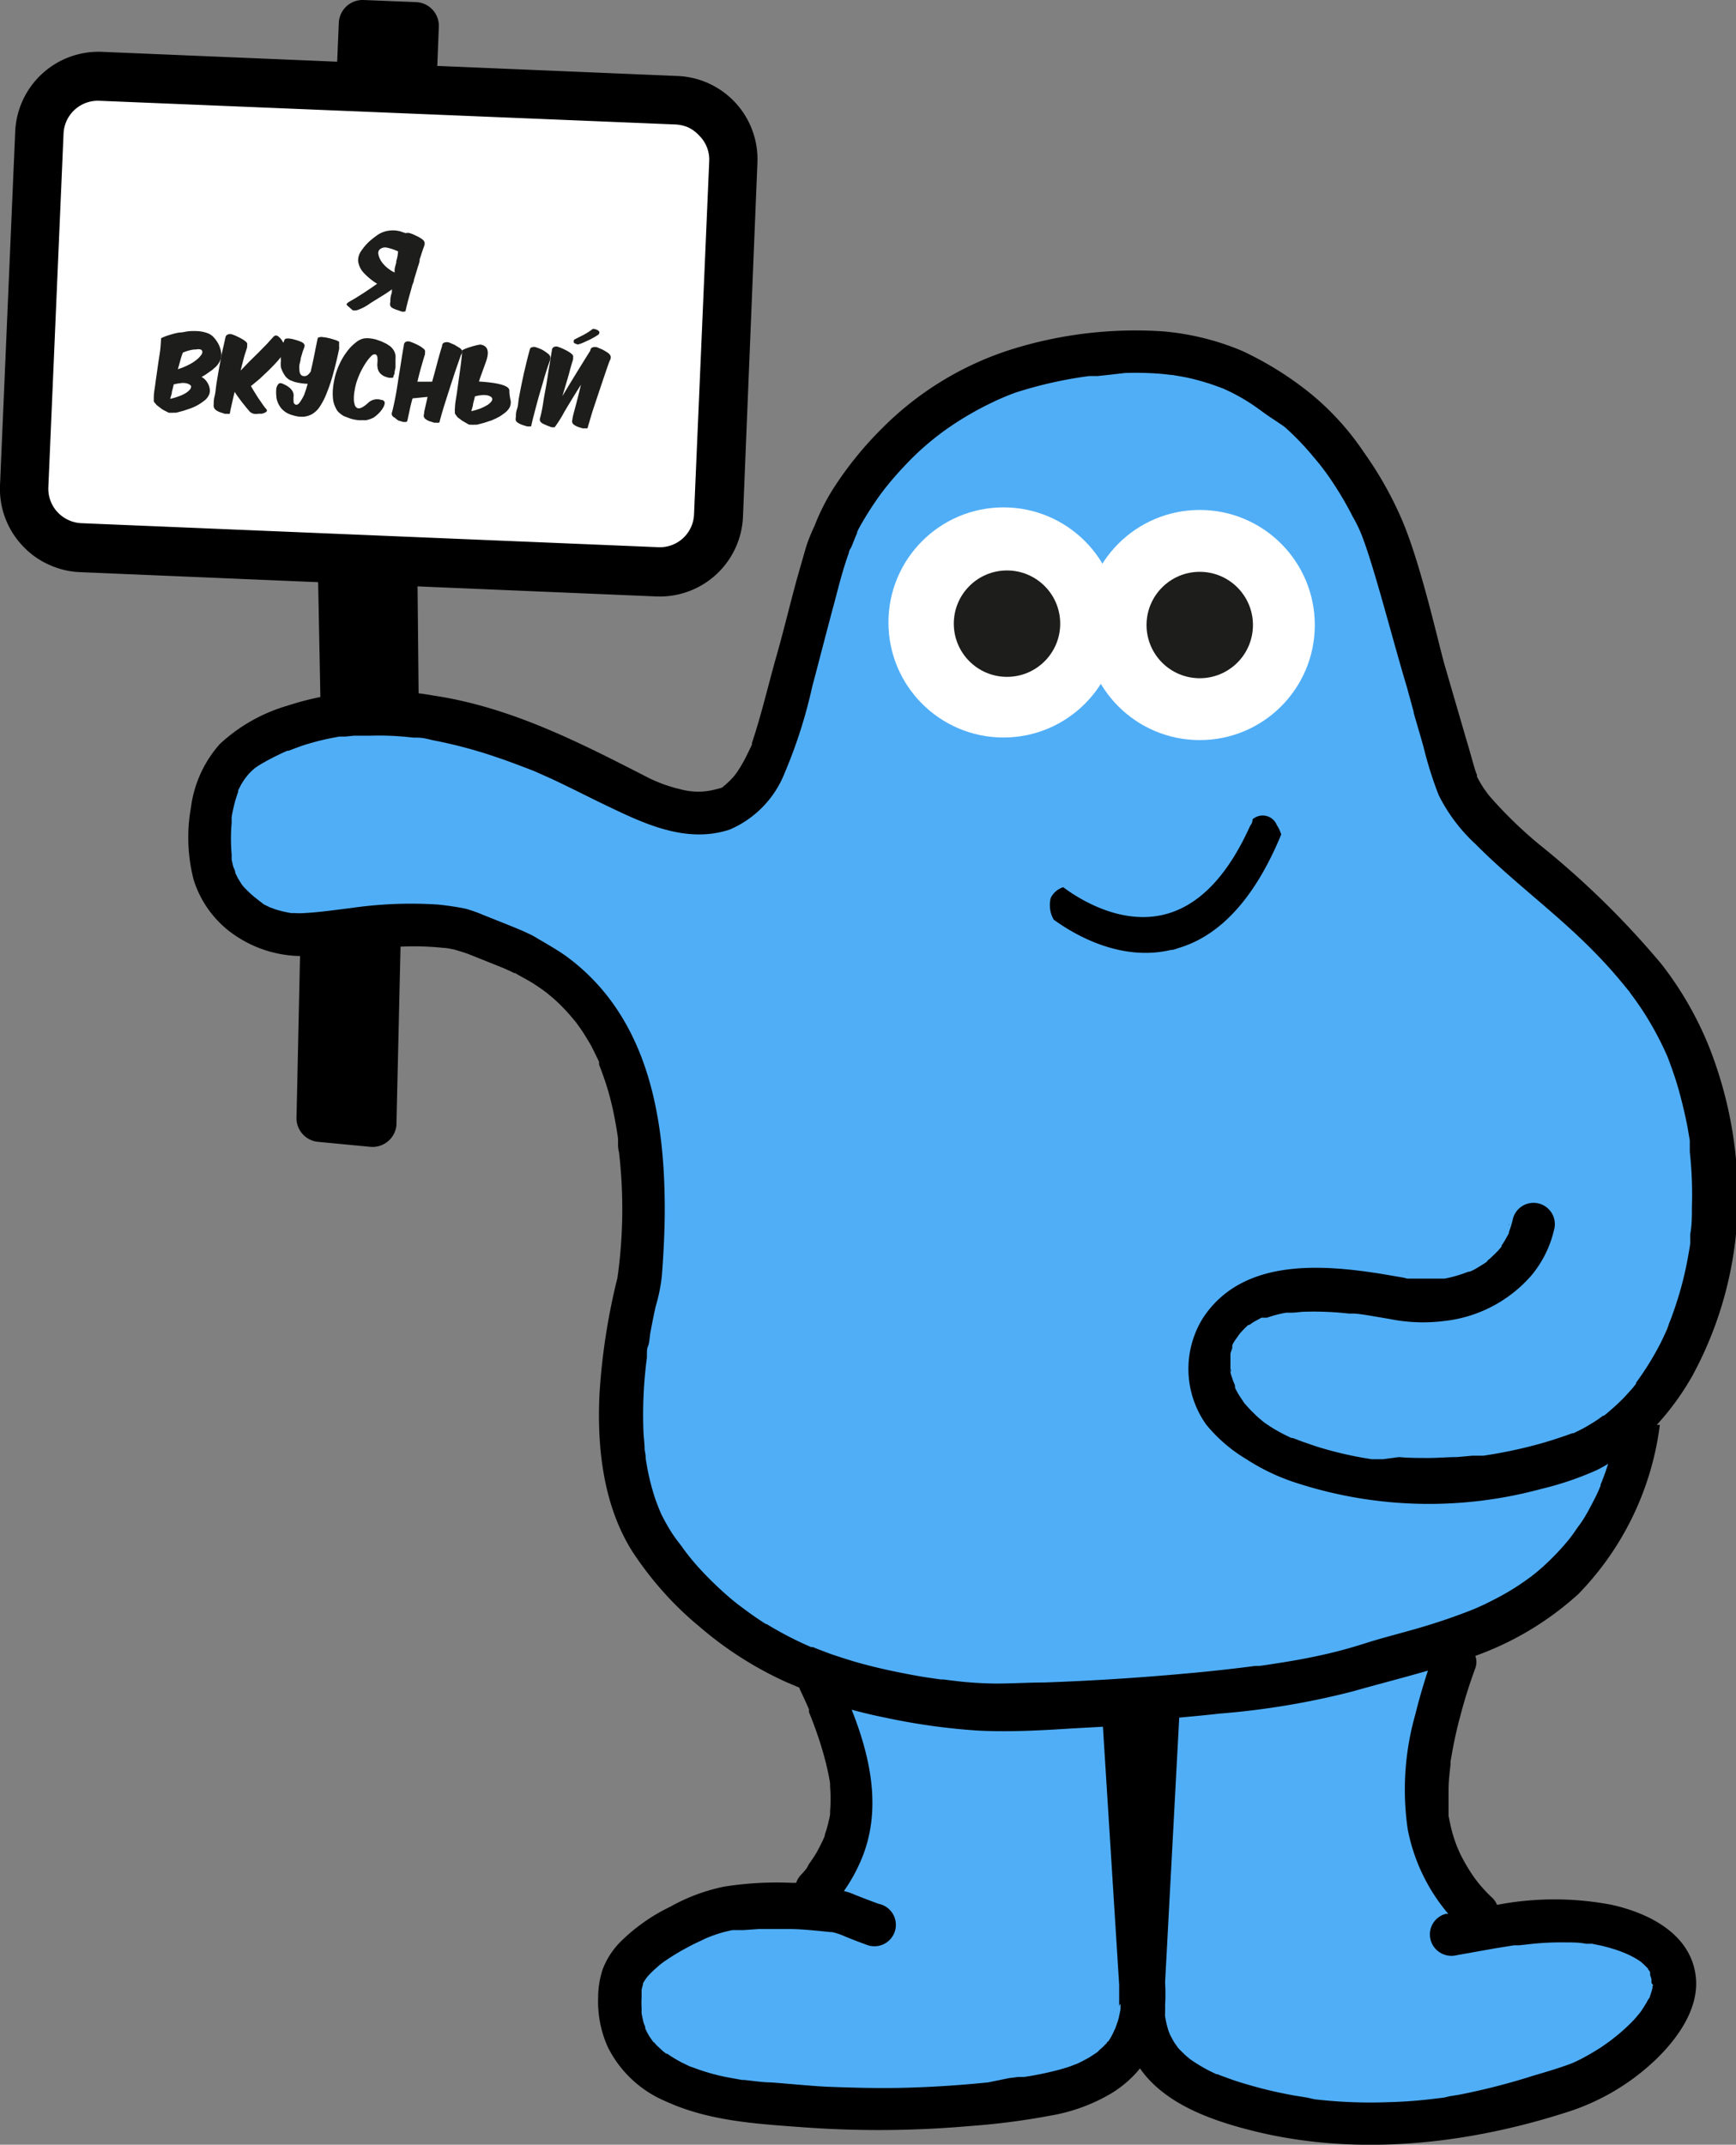 <?xml version="1.0" encoding="UTF-8"?> <svg xmlns="http://www.w3.org/2000/svg" viewBox="0 0 114.21 141.1"><rect x="0" y="0" width="114.21" height="141.1" fill="#808080" stroke="none"/> <defs> <style>.cls-1{fill:#50aef7;}.cls-2{fill:#fff;}.cls-3{fill:#1d1d1b;}</style> </defs> <title> Синий персонаж</title> <g id="Слой_2" data-name="Слой 2"> <g id="Слой_10" data-name="Слой 10"> <polygon class="cls-1" points="49.05 52.6 52.66 43.14 55.52 32.44 59.5 27.96 66.84 24.23 73.94 22.98 79.79 23.98 84.64 26.59 88.62 30.32 91.86 36.8 94.47 47 95.71 52.35 104.17 59.69 110.15 67.66 112.51 74.75 113.01 81.72 109.67 87.41 107.41 93.79 104.8 101.88 95.71 108.1 93.72 116.44 94.34 120.67 97.83 126.77 105.67 126.77 109.28 128.38 109.9 132.86 104.55 136.97 93.35 139.33 82.52 139.33 74.68 133.98 70.7 136.97 54.15 138.59 43.45 136.72 40.59 132.86 41.83 128.76 47.68 125.02 53.78 124.9 55.77 120.79 55.77 115.69 54.03 110.22 49.8 108.22 44.2 103.87 40.09 95.78 42.7 78.11 39.47 67.66 33.62 61.93 26.65 60.44 19.18 61.31 13.83 57.95 13.71 51.48 21.92 46.88 32.75 47.75 42.45 53.22 49.05 52.6"></polygon> <circle class="cls-2" cx="66.02" cy="40.95" r="7.57"></circle> <path d="M84,54.28a1,1,0,0,0-1.6-.37l0,.08a.63.63,0,0,1-.15.33c-1.52,3.39-3.47,5.37-5.8,5.88-2.82.62-5.5-1.08-6.5-1.83a1.36,1.36,0,0,0-.82.7,1.92,1.92,0,0,0,.19,1.43c1.37,1,4.4,2.77,7.7,2,.19,0,.39-.09.58-.15,2.75-.84,5-3.35,6.69-7.45A2.26,2.26,0,0,0,84,54.28Z"></path> <circle class="cls-2" cx="78.93" cy="41.12" r="7.57"></circle> <circle class="cls-3" cx="78.93" cy="41.12" r="3.5"></circle> <circle class="cls-3" cx="66.25" cy="41.03" r="3.5"></circle> <path d="M106.05,125.32a20,20,0,0,0-7.56,0,1.37,1.37,0,0,0-.3-.45,9.76,9.76,0,0,1-.71-.73c-.1-.12-.2-.23-.29-.35l0,0h0a1.13,1.13,0,0,0-.1-.13,11.39,11.39,0,0,1-1-1.65,2.92,2.92,0,0,1-.14-.31l-.1-.23c-.1-.26-.19-.52-.27-.79s-.14-.54-.2-.82-.05-.25-.08-.38l0-.22v-.19c0-.07,0-.14,0-.22s0-.24,0-.37,0-.49,0-.74c0-.56.07-1.11.13-1.67h0v0s0-.11,0-.17.05-.27.07-.41.1-.54.15-.81c.12-.58.25-1.16.41-1.74.28-1.08.61-2.14,1-3.19a1.18,1.18,0,0,0,0-.81,20.22,20.22,0,0,0,6.78-4.07,19.43,19.43,0,0,0,5.36-11.13l-.2,0a17.75,17.75,0,0,0,2.33-3.21,24.65,24.65,0,0,0,2.92-13.81A27,27,0,0,0,112.49,69a22.54,22.54,0,0,0-3.19-5.58,56.93,56.93,0,0,0-8.08-7.9A28.27,28.27,0,0,1,98,52.38l-.12-.15-.26-.36a8.57,8.57,0,0,1-.45-.77.61.61,0,0,1,0-.12,3.62,3.62,0,0,1-.13-.35c-.2-.67-.38-1.35-.58-2-.45-1.56-.91-3.12-1.36-4.68-.4-1.28-1.6-6.89-2.94-9.92a24,24,0,0,0-2.43-4.27,17.68,17.68,0,0,0-3.75-4.06,21.85,21.85,0,0,0-4.25-2.61A17.11,17.11,0,0,0,76.5,21.8a27.33,27.33,0,0,0-10,1.2A20.88,20.88,0,0,0,58,28.21a23.33,23.33,0,0,0-3.22,4,14.29,14.29,0,0,0-1.19,2.38,12.88,12.88,0,0,0-.51,1.24c-.15.49-.29,1-.43,1.48-.56,1.92-1,3.86-1.55,5.79s-1,3.9-1.63,5.78l0,0,0,.1-.11.24-.24.49a9.32,9.32,0,0,1-.57,1,4.06,4.06,0,0,1-.66.77l-.14.13-.11.09s-.11.09-.09.09a1.76,1.76,0,0,1-.39.12,4.44,4.44,0,0,1-2.45,0,9.49,9.49,0,0,1-2.07-.75c-4.51-2.31-9-4.63-14.12-5.4a19.86,19.86,0,0,0-9.62.67,11.09,11.09,0,0,0-4.44,2.52,7.79,7.79,0,0,0-1.9,4.19,11.14,11.14,0,0,0,.18,4.74,6.9,6.9,0,0,0,2.91,3.78,7.85,7.85,0,0,0,4.59,1.23c2-.13,3.94-.49,5.93-.6a18.33,18.33,0,0,1,3,.07c.21,0,.43.06.68.1,0,0,.82.24,1,.32l1.55.62.77.31.15.07.27.12.24.12.07,0c.3.19.62.35.93.53s.63.4.94.62l.19.14h0l.42.35a11.74,11.74,0,0,1,1.38,1.44,1,1,0,0,1,.12.14l.06.08.3.42c.17.25.33.52.49.78s.33.61.48.92c.07.14.14.28.2.42a.36.36,0,0,1,0,.09.59.59,0,0,0,0,.08v0h0c.24.62.46,1.24.64,1.88s.33,1.31.45,2c.06.32.11.64.16,1,0,0,0,.25,0,.33s0,.36.06.54a32.28,32.28,0,0,1-.1,8.29,42.25,42.25,0,0,0-1.18,7.65c-.17,3.52.25,7.34,2.18,10.38a22.5,22.5,0,0,0,2.12,2.74A21.25,21.25,0,0,0,46,107a23.7,23.7,0,0,0,5.72,3.66l.87.37a.92.92,0,0,0,.09.23l.36.78.18.41,0,.06a1.12,1.12,0,0,0,0,.13c.23.55.43,1.1.62,1.66s.38,1.21.53,1.83c.06.26.12.52.17.79s.06.29.07.44c0-.39,0,.09,0,.17a10,10,0,0,1,0,1.64v.06s0,.08,0,.13a3.43,3.43,0,0,1-.09.44,6.78,6.78,0,0,1-.25.88c0,.14-.1.29-.15.43l0,0,0,0c-.14.27-.27.55-.43.82s-.34.52-.51.77l0,0A1,1,0,0,1,53,123c-.1.12-.2.24-.31.35a1.41,1.41,0,0,0-.31.52h-.28a22.18,22.18,0,0,0-4.46.25,12.21,12.21,0,0,0-3.54,1.32,12.11,12.11,0,0,0-3.3,2.33,5.14,5.14,0,0,0-1.16,1.82,6,6,0,0,0-.29,1.84,7.31,7.31,0,0,0,.63,3.23,7.49,7.49,0,0,0,3.83,3.59c2.83,1.3,6,1.48,9,1.7a68.34,68.34,0,0,0,11-.08,46.59,46.59,0,0,0,5.27-.68,11.69,11.69,0,0,0,4.05-1.48A7.4,7.4,0,0,0,75,136.08c1.66,2.39,4.82,3.46,7.52,4.13,6.75,1.66,13.94.87,20.5-1.23a15,15,0,0,0,5.92-3.49c1.41-1.36,2.84-3.33,2.63-5.4C111.28,127.27,108.54,125.88,106.05,125.32ZM100,128ZM42.39,95.75c0-.23,0,0,0,.09Zm2.44,6Zm5.58,5.11c-.46-.29-.91-.6-1.34-.92l-.35-.26v0l0,0h0l-.08-.06,0,0c-.19-.14-.37-.29-.55-.44A22.54,22.54,0,0,1,45.85,103c-.36-.41-.7-.83-1-1.26l0,0-.15-.2-.23-.3c-.12-.17-.24-.34-.35-.52-.22-.35-.42-.72-.61-1.09l-.14-.33h0l-.22-.57a15.19,15.19,0,0,1-.61-2.41l-.06-.36v0a2.78,2.78,0,0,0-.07-.57c0-.43-.07-.85-.08-1.27a28.71,28.71,0,0,1,.23-4.81v-.08l0-.16c0-.17,0-.35.08-.52s.1-.63.16-.94c.1-.55.21-1.09.33-1.64a11.23,11.23,0,0,0,.41-2h0c.1-1.28.17-2.56.19-3.85C43.79,74.56,43,68.55,39,64.43a13.53,13.53,0,0,0-1.71-1.49c-.54-.41-1.6-1-2.06-1.28l0,0L35,61.53l-.53-.25c-.6-.26-1.21-.5-1.81-.74l-.83-.33-.31-.13s-.71-.27-1-.32c-.56-.11-1.13-.19-1.7-.25a27.56,27.56,0,0,0-5.81.24c-1,.12-2,.27-3,.32a4.14,4.14,0,0,1-.61,0l-.25,0h0a7.63,7.63,0,0,1-1.05-.25l-.37-.14-.37-.18L17,59.22,16.72,59a7.82,7.82,0,0,1-.72-.69l0,0-.12-.16-.25-.41-.15-.31v0c0-.16-.11-.31-.15-.47l-.09-.41c0-.05,0-.27,0-.33a12,12,0,0,1,0-2.08l0-.36v0a4.21,4.21,0,0,1,.09-.49,8.21,8.21,0,0,1,.27-1,1.2,1.2,0,0,1,.07-.19.51.51,0,0,1,0-.1c.08-.16.16-.33.26-.49a3.15,3.15,0,0,1,.22-.33l.21-.26a4.83,4.83,0,0,1,.4-.38h0l.2-.14c.35-.22.72-.42,1.09-.61l.58-.28.27-.12H19c.35-.14.7-.27,1.06-.39a17.43,17.43,0,0,1,2.27-.54l.29,0,.08,0,.6-.06c.36,0,.72,0,1.08,0a19,19,0,0,1,2.26.07l.6.06.24,0h0c.35,0,.7.1,1,.17a30.66,30.66,0,0,1,4.23,1.13c.66.22,1.31.47,2,.73l.46.18.29.13.83.37c1,.47,2.06,1,3.07,1.5C42,54,44.94,55.58,48,54.58a6.74,6.74,0,0,0,3.64-3.77,32.14,32.14,0,0,0,1.79-5.61c.51-1.92,1-3.85,1.52-5.77.26-1,.52-2,.84-2.9l.06-.18c0-.12.1-.24.16-.36l.26-.65.12-.28,0-.06h0a5.77,5.77,0,0,1,.29-.55,22.09,22.09,0,0,1,1.3-2c.06-.08.13-.16.19-.25l.07-.09.4-.49c.25-.29.5-.58.76-.85a18,18,0,0,1,3.42-2.91,21.55,21.55,0,0,1,2.08-1.2l.64-.31.36-.16c.33-.14.67-.28,1-.39a27.63,27.63,0,0,1,4.75-1.06l.26,0,.29,0,.58-.06L74,24.54a20.09,20.09,0,0,1,2.45.06l.64.07h.05l.28.05a11.74,11.74,0,0,1,1.18.24c.39.1.77.21,1.15.34l.53.19.16.06.16.07a12.56,12.56,0,0,1,2.1,1.21c.36.26.72.53,1.1.77l.55.37.14.1.13.11a18.06,18.06,0,0,1,1.81,1.9,15.85,15.85,0,0,1,1.33,1.78A22.14,22.14,0,0,1,89,34a9.27,9.27,0,0,1,.56,1.14c.85,2.15,2.07,7,3,10.07L93,46.82c0,.1.05.21.07.31v0c.2.67.39,1.33.58,2a25,25,0,0,0,1,3.18,11.17,11.17,0,0,0,2.42,3.22c2.4,2.42,5.17,4.44,7.58,6.86.67.67,1.31,1.36,1.92,2.09L107,65l.11.14.06.06.14.21c.29.38.56.77.82,1.17a21.13,21.13,0,0,1,1.44,2.64,2,2,0,0,0,.1.21l-.05-.1c.05.1.09.21.13.31s.19.51.28.77q.33.93.57,1.89c.16.61.3,1.23.42,1.85l.15.88c0,.06,0,.28,0,.32s0,.29,0,.43a25.87,25.87,0,0,1,.14,3.63c0,.59,0,1.19-.11,1.78,0,.14,0,.29,0,.44a1.18,1.18,0,0,1,0,.21s0-.27,0-.1-.09.61-.14.91a22.39,22.39,0,0,1-.81,3.2c-.08.24-.16.48-.25.72s-.09.25-.14.37-.05.13-.08.19l0,.09c0-.14-.07.17-.09.21l-.17.36c-.11.24-.22.47-.34.7a18.93,18.93,0,0,1-1.54,2.47,0,0,0,0,0,0,0l0,.06h0l0,0,0,0c-.06.09-.13.17-.19.25s-.33.37-.5.56-.64.65-1,.95c-.14.13-.28.24-.43.36l-.06,0-.3.22a12.58,12.58,0,0,1-1.11.67l-.53.26-.07,0-.45.16c-.58.2-1.17.39-1.75.55a30.67,30.67,0,0,1-3.67.77l-.31,0-.42,0-1,.09c-.63,0-1.25.06-1.88.06s-1.28,0-1.93-.06L91,96l-.48,0h-.07l-.21,0a24.4,24.4,0,0,1-3.67-.85l-.9-.31-.39-.15-.22-.08-.08,0a10.78,10.78,0,0,1-1.46-.79l-.31-.21,0,0a.44.44,0,0,1-.1-.08,6.64,6.64,0,0,1-.63-.56c-.19-.18-.36-.37-.53-.56l-.08-.09s0,0,0,0l-.25-.37a6,6,0,0,1-.37-.65.28.28,0,0,0,0-.08v0c0-.14-.1-.28-.14-.42s-.23-.6-.16-.7,0,.37,0,.09c0-.07,0-.13,0-.19v-.39c0-.06,0-.13,0-.19s0-.22,0-.32.07-.27.12-.4a.78.78,0,0,1,0-.14l0-.15,0,.13c0-.13.28-.5.36-.61a1.33,1.33,0,0,1,.14-.19.54.54,0,0,1,.11-.13,6.09,6.09,0,0,1,.44-.44l.07,0,.27-.19.53-.29a.2.2,0,0,1,.08,0l.07,0,0,0,.06,0h0l.15,0a8.18,8.18,0,0,1,1.27-.33l.28,0h.09c.25,0,.51-.05.76-.06a20.8,20.8,0,0,1,3,.12l.38,0c.1,0,.5.08.1,0l.75.11,1.47.25a11.08,11.08,0,0,0,3.54.13,8.87,8.87,0,0,0,5.76-3,7.2,7.2,0,0,0,1.49-3,1.4,1.4,0,1,0-2.7-.75,6.09,6.09,0,0,1-.21.73l-.06.18a.15.15,0,0,0,0,.06c-.05.1-.12.21-.13.23a5,5,0,0,1-.35.58.3.3,0,0,0,0,.07h0c-.09.1-.17.21-.27.31s-.34.34-.52.5l-.11.09c-.2.17.07,0,.07,0s-.31.22-.38.26-.4.25-.6.36l-.34.16,0,0c.17-.09-.08,0-.11,0a8.48,8.48,0,0,1-1.49.43l-.25,0h-.07l-.19,0c-.29,0-.57,0-.86,0s-.51,0-.76,0l-.21,0h-.11l-.23-.06-1.52-.26c-4-.63-9.15-1-11.71,2.93a6.33,6.33,0,0,0,.23,7A10.13,10.13,0,0,0,82,96a13.84,13.84,0,0,0,3.51,1.63,28.19,28.19,0,0,0,15.87.33A20.76,20.76,0,0,0,105,96.74a7.74,7.74,0,0,0,.8-.44c-.11.34-.22.67-.35,1-.05.12-.09.25-.15.37l0,.08c-.08.19-.16.38-.25.57-.19.39-.39.77-.6,1.15s-.42.71-.65,1c-.12.18-.24.36-.37.53l-.14.19,0,0a15.9,15.9,0,0,1-1.53,1.65c-.26.25-.53.48-.81.71l-.11.08,0,0-.08.07,0,0h0l-.43.31a16,16,0,0,1-1.76,1.08c-.29.16-.59.3-.88.45l-.49.22-.2.09c-1.2.48-2.43.9-3.67,1.26s-2.35.63-3.51,1-2.19.64-3.31.87c-.66.14-1.33.26-2,.37l-1.09.17-.56.08h-.06l-.22,0c-1.6.21-3.19.38-4.79.52q-4.54.41-9.1.57c-1,0-2.1.07-3.15.07a24.4,24.4,0,0,1-3-.21l-.48-.06H62l-.1,0-.77-.11c-.55-.08-1.1-.18-1.65-.29-1.09-.21-2.18-.46-3.25-.77q-.8-.24-1.59-.51l-.77-.29-.39-.16h0l-.12,0A23.18,23.18,0,0,1,50.41,106.83ZM92.49,83.71l.17,0A.4.4,0,0,1,92.49,83.71Zm6.18-2.09,0,0Zm.6-1c0-.05,0-.13,0-.13S99.3,80.58,99.27,80.65ZM73.72,131.83v.09c0,.07,0,.15,0,.22s-.07.38-.11.57-.09.33-.15.49l-.09.26h0l-.06.11a3.85,3.85,0,0,1-.39.72l-.1.08c0,.07-.11.13-.16.19s-.21.21-.32.3a1.59,1.59,0,0,1-.13.13l-.08.06-.41.27c-.25.15-.52.29-.79.42l0,0s-.13.06-.17.07l-.48.18c-.3.09-.59.18-.89.25a20.22,20.22,0,0,1-2,.4l-.3,0-.09,0-.63.08L65,137c-1.78.18-3.56.3-5.35.35s-3.57,0-5.36-.07c-1.19-.07-2.37-.19-3.56-.28-.43,0-.87-.06-1.31-.11l-.43-.05-.16,0-1-.18a13.87,13.87,0,0,1-2.18-.62l-.28-.1-.48-.23a9.12,9.12,0,0,1-1-.6l-.07,0,0,0c-.06-.06-.14-.11-.21-.17l-.41-.38-.19-.22s0,0,0,0l0,.05c-.09-.15-.21-.29-.3-.44a4.74,4.74,0,0,1-.26-.5l0-.05c0-.1-.07-.2-.1-.3s-.1-.42-.14-.64h0l0-.32a6.26,6.26,0,0,1,0-.75l0-.31v0s0-.05,0-.08v0a.64.64,0,0,1,0-.07h0a2.11,2.11,0,0,1,.09-.36l0-.08a3.21,3.21,0,0,1,.19-.31.63.63,0,0,0,.08-.11h0a6.15,6.15,0,0,1,.63-.62,3.47,3.47,0,0,1,.29-.25h0l.16-.12a15.41,15.41,0,0,1,1.65-1c.27-.15.55-.28.83-.41l.31-.15.25-.1a8.36,8.36,0,0,1,1.5-.44l.29,0h.06l.38,0,1-.07c.68,0,1.35,0,2,0s1.22.06,1.83.11l.88.09h.11a4,4,0,0,1,.67.21c.54.23,1.09.44,1.64.64a1.41,1.41,0,1,0,.75-2.71c-.55-.2-1.1-.41-1.64-.63a3.69,3.69,0,0,0-.64-.21,11,11,0,0,0,1.17-2.13c1.33-3.21.59-6.66-.66-9.8.74.2,1.49.38,2.25.53a42,42,0,0,0,6,.84c2,.11,4.1,0,6.12-.13l2.16-.12,1.07,17h0c0,.47,0,.93,0,1.4A.28.28,0,0,1,73.72,131.83Zm35-1.19a1.05,1.05,0,0,0,0,.13,5.18,5.18,0,0,1-.17.56v0c0,.08-.09.17-.14.26a6.16,6.16,0,0,1-.33.55,3,3,0,0,1-.2.29l0,0,0,0c-.14.17-.28.34-.43.5a11.87,11.87,0,0,1-1.09,1l-.29.23-.14.11-.58.41c-.42.27-.84.52-1.28.75-.23.12-.46.23-.7.33l0,0-.33.12c-.71.25-1.42.46-2.14.67A44.18,44.18,0,0,1,96,137.81l-.63.1L95,138h0l-1.11.13c-.84.09-1.69.15-2.54.17a31.61,31.61,0,0,1-4.86-.19L86,138H86l-.56-.09c-.4-.06-.79-.14-1.18-.22-.78-.16-1.55-.36-2.32-.59-.39-.11-.77-.24-1.16-.38l-.49-.18-.19-.08-.07,0a10.42,10.42,0,0,1-1.75-1l0,0,0,0-.2-.17c-.12-.1-.23-.21-.34-.32a3.18,3.18,0,0,1-.25-.26l-.06-.09-.15-.21c-.1-.16-.19-.33-.28-.5s0-.07-.05-.1a1,1,0,0,0-.06-.16,6.27,6.27,0,0,1-.24-1,1.23,1.23,0,0,1,0-.19c0-.08,0-.16,0-.24a2.71,2.71,0,0,0,0-.29,12.7,12.7,0,0,0,0-1.51h0l.08-1.49v0h0L77.58,113c.88-.08,1.75-.16,2.62-.26a51.6,51.6,0,0,0,8.74-1.45c1.66-.47,3.34-.9,5-1.38-.32,1-.59,1.91-.83,2.89a18.09,18.09,0,0,0-.5,7.53,12.13,12.13,0,0,0,2.67,5.58l-.16,0a1.4,1.4,0,0,0-1,1.72,1.42,1.42,0,0,0,1.72,1l2.52-.45,1.25-.2.33,0h0l.64-.07a18.57,18.57,0,0,1,2.47-.12c.43,0,.86,0,1.29.09h.09l.32,0,.58.12a12.21,12.21,0,0,1,1.18.34l.41.16.2.09a5.86,5.86,0,0,1,.74.41l.11.08,0,0a.08.08,0,0,0,0,0h0l.09.08.08.07.28.28c0,.08.1.15.14.23l0,.05a.13.13,0,0,0,0-.06.14.14,0,0,0,0,.06l0,.06c0,.09,0,.16,0,.08l.09.28v.25S108.76,130.59,108.76,130.64Z"></path> <path class="cls-3" d="M107.59,91l0,0-.07.09Z"></path> <path class="cls-3" d="M83.26,86.3h0l-.12.06S83.13,86.39,83.26,86.3Z"></path> <polygon class="cls-2" points="2.75 6.94 5.5 5.37 45.7 6.42 47.73 9.45 47.05 35.42 39.78 37.45 2.08 35.34 2.75 6.94"></polygon> <path d="M26.38,61c-2.08.14-4.66.89-6.6,0l-.27,12.42a1.57,1.57,0,0,0,1.41,1.7l3.45.33a1.58,1.58,0,0,0,1.71-1.41Z"></path> <path d="M22.22,6.3a11,11,0,0,0,6.45.54l.2-5.07A1.56,1.56,0,0,0,27.38.14L23.91,0a1.57,1.57,0,0,0-1.62,1.5l-.2,4.75Z"></path> <path d="M27.56,47.66l-.11-11.15a18.47,18.47,0,0,1-6.57-.78l.21,10.76C25.57,48.5,26.32,48,27.56,47.66Z"></path> <path d="M3.31,37.19a5.37,5.37,0,0,1-1.86-1.32A5.45,5.45,0,0,1,0,31.94L1,8.66a5.49,5.49,0,0,1,5.7-5.25L44.59,5a5.48,5.48,0,0,1,5.24,5.7L48.88,34a5.48,5.48,0,0,1-5.7,5.24L5.25,37.64A5.34,5.34,0,0,1,3.31,37.19ZM45.25,8.37a2.39,2.39,0,0,0-.8-.18L6.53,6.63A2.26,2.26,0,0,0,4.18,8.8l-1,23.27a2.27,2.27,0,0,0,.6,1.62,2.3,2.3,0,0,0,1.57.73L43.31,36a2.25,2.25,0,0,0,2.35-2.16l1-23.27A2.22,2.22,0,0,0,46,8.92,2.32,2.32,0,0,0,45.25,8.37Z"></path> <path class="cls-3" d="M27.72,15.7a.61.61,0,0,1,.2.2.45.45,0,0,1,0,.25c-.07.18-.14.38-.21.61s-.07.2-.1.3,0,0,0,0c0,.22-.11.44-.17.67l-.21.69c0,.13-.08.25-.11.36l-.07.26c-.07.25-.14.49-.2.72s-.11.43-.15.61-.05.11-.08.12a.31.31,0,0,1-.21,0l-.29-.1a1.69,1.69,0,0,1-.27-.11.33.33,0,0,1-.17-.16.39.39,0,0,1,0-.25c0-.14,0-.32.07-.53s0-.21.05-.31l-.44.3-1,.62a3.07,3.07,0,0,1-.88.46.79.79,0,0,1-.28,0l-.33-.29A.16.16,0,0,1,22.8,20s.07-.09.18-.15l.43-.25.49-.31.48-.32.43-.3a4.41,4.41,0,0,1-.88-.72,1.37,1.37,0,0,1-.37-.8,1.09,1.09,0,0,1,.21-.65,3.72,3.72,0,0,1,.53-.62,6.41,6.41,0,0,1,.58-.45,1.73,1.73,0,0,1,.75-.26,1.81,1.81,0,0,1,.73.06l.33.11a.46.46,0,0,1,.27,0,2,2,0,0,1,.39.16A2.13,2.13,0,0,1,27.72,15.7Zm-1.53.84a3.35,3.35,0,0,0-.74-.25.54.54,0,0,0-.49.14.35.35,0,0,0-.07.28,1.29,1.29,0,0,0,.15.41,1.84,1.84,0,0,0,.37.44,2.3,2.3,0,0,0,.55.37l0-.14c0-.16.06-.32.1-.48s0-.07,0-.11C26.14,17,26.17,16.75,26.19,16.54Z"></path> <path class="cls-3" d="M13.26,24.8a1,1,0,0,1,.37.35,1.08,1.08,0,0,1,.17.45.66.66,0,0,1-.09.45,1,1,0,0,1-.34.36,2.78,2.78,0,0,1-.38.25,3.22,3.22,0,0,1-.46.21l-.48.16-.46.12-.2,0a.43.43,0,0,1-.16,0,.35.35,0,0,1-.14,0l-.17-.09a1.69,1.69,0,0,1-.3-.17l-.31-.24-.11-.13a.38.38,0,0,1-.08-.11.5.5,0,0,1,0-.13,1.42,1.42,0,0,1,0-.19c0-.24.06-.52.1-.84s.09-.63.14-1,.1-.68.15-1,.07-.66.09-1a3.38,3.38,0,0,1,.54-.21,5.8,5.8,0,0,1,.63-.16c.22,0,.45-.07.67-.09a4.48,4.48,0,0,1,.64,0,2.33,2.33,0,0,1,.55.12,1.05,1.05,0,0,1,.4.25,2.16,2.16,0,0,1,.34.47,1.84,1.84,0,0,1,.18.56,1,1,0,0,1,0,.34,1.37,1.37,0,0,1-.13.31,1.56,1.56,0,0,1-.2.27l-.26.23-.3.21A2.9,2.9,0,0,1,13.26,24.8Zm-1.83.49q-.06.26-.12.48c0,.15-.08.31-.11.47a3.85,3.85,0,0,0,.57-.17,2.38,2.38,0,0,0,.45-.21,1.16,1.16,0,0,0,.28-.24.29.29,0,0,0,.07-.22.26.26,0,0,0-.12-.11.62.62,0,0,0-.23-.08,1,1,0,0,0-.35,0A2.76,2.76,0,0,0,11.43,25.29Zm.26-1a3.78,3.78,0,0,0,.7-.28,2.67,2.67,0,0,0,.53-.33,1.52,1.52,0,0,0,.31-.32.32.32,0,0,0,.08-.25.18.18,0,0,0-.12-.12.59.59,0,0,0-.28,0,1.51,1.51,0,0,0-.4.05,2.7,2.7,0,0,0-.48.16,4.68,4.68,0,0,0-.17.53C11.81,23.9,11.76,24.1,11.69,24.31Z"></path> <path class="cls-3" d="M16.51,25.4c.08.14.16.28.25.42s.17.28.26.41l.25.36a2.88,2.88,0,0,0,.21.28c.07.07.09.13.08.17a.31.31,0,0,1-.16.12.85.85,0,0,1-.19.06l-.21,0a.81.81,0,0,1-.31,0,.56.56,0,0,1-.32-.21l-.17-.2-.24-.3c-.09-.11-.17-.23-.27-.36a4,4,0,0,1-.25-.37c-.07.26-.12.5-.17.72s-.1.42-.13.59,0,.11-.05.13a.16.16,0,0,1-.12,0,.81.81,0,0,1-.19,0l-.24-.08a1,1,0,0,1-.38-.2.38.38,0,0,1-.1-.33c0-.14,0-.32.06-.55s.07-.47.11-.74.09-.55.14-.85.11-.59.16-.87.11-.56.17-.81.1-.47.15-.66A.28.28,0,0,1,15,22a.44.44,0,0,1,.27,0,2.66,2.66,0,0,1,.4.17,3.24,3.24,0,0,1,.38.21l.14.11a.46.46,0,0,1,.07.1.2.2,0,0,1,0,.11s0,.08,0,.13-.14.43-.21.69-.14.55-.22.86l.56-.58.6-.59.55-.56.41-.45c.08-.09.14-.13.2-.13a.33.33,0,0,1,.22.12.86.86,0,0,1,.21.26,2.11,2.11,0,0,1,.16.3.59.59,0,0,1,0,.26.75.75,0,0,1-.14.31,4.61,4.61,0,0,1-.39.49c-.16.18-.34.36-.53.55l-.59.56Z"></path> <path class="cls-3" d="M18.81,24.8a2,2,0,0,1-.33-.64,2,2,0,0,1,0-.42,3.13,3.13,0,0,1,0-.44,3.58,3.58,0,0,1,.09-.45c0-.16.08-.3.13-.45a.17.17,0,0,1,.11-.12.79.79,0,0,1,.28,0,1.87,1.87,0,0,1,.34.08,2.13,2.13,0,0,1,.33.11c.22.08.31.2.27.34s-.09.23-.13.37l-.12.41c0,.14-.06.28-.08.41a1.47,1.47,0,0,0,0,.36.5.5,0,0,0,.07.26.25.25,0,0,0,.19.12.37.37,0,0,0,.3-.08,1.11,1.11,0,0,0,.19-.23,2,2,0,0,1,.05-.24c.07-.32.14-.64.2-.95s.12-.59.17-.84.07-.19.14-.21a.47.47,0,0,1,.28,0l.09,0,.36.08.36.11.14.06.07.05a.14.14,0,0,1,0,.06s0,0,0,.08l0,.15v.05a.34.34,0,0,1,0,.13c-.12.58-.25,1.11-.38,1.59a11.12,11.12,0,0,1-.42,1.27,4.7,4.7,0,0,1-.45.9,1.6,1.6,0,0,1-.52.52,1.46,1.46,0,0,1-.51.17,1.82,1.82,0,0,1-.73-.08,1.68,1.68,0,0,1-.4-.15,1.27,1.27,0,0,1-.29-.21.91.91,0,0,1-.2-.24,1.15,1.15,0,0,1-.14-.27,1.16,1.16,0,0,1-.09-.41,2.14,2.14,0,0,1,0-.49.6.6,0,0,1,.14-.3c.07-.07.17-.07.31,0,.46.2.69.46.69.77a2.11,2.11,0,0,0,0,.44.2.2,0,0,0,.17.16c.09,0,.17-.06.26-.2A3.39,3.39,0,0,0,20,26a7.42,7.42,0,0,0,.24-.75h0a3.83,3.83,0,0,1-.88-.13L19.06,25A1.32,1.32,0,0,1,18.81,24.8Z"></path> <path class="cls-3" d="M25.08,26.31c.15,0,.23.11.23.19a.65.65,0,0,1-.1.31,1.82,1.82,0,0,1-.29.38,2.82,2.82,0,0,1-.35.29l-.21.09-.24.07a1.27,1.27,0,0,1-.28,0,1.22,1.22,0,0,1-.27,0,2.43,2.43,0,0,1-.51-.1l-.4-.15a1.21,1.21,0,0,1-.31-.21.76.76,0,0,1-.24-.3,1.68,1.68,0,0,1-.2-.62,3.68,3.68,0,0,1,0-.75,6,6,0,0,1,.15-.81,4.77,4.77,0,0,1,.31-.82,4.3,4.3,0,0,1,.45-.74,3,3,0,0,1,.58-.6,1.24,1.24,0,0,1,.52-.27,1.57,1.57,0,0,1,.48,0,2.17,2.17,0,0,1,.35.07l.34.12.32.15.26.17a1.57,1.57,0,0,1,.18.19,1,1,0,0,1,.17.4,1.69,1.69,0,0,1,0,.23c0,.09,0,.19,0,.29s0,.19,0,.29l-.06.28c0,.09,0,.17-.07.24a.36.36,0,0,0,0,.09.17.17,0,0,1-.06.06.12.12,0,0,1-.09,0,.5.5,0,0,1-.16,0,1.82,1.82,0,0,1-.33-.11,1,1,0,0,1-.22-.16.77.77,0,0,1-.14-.21.91.91,0,0,1-.06-.26,1,1,0,0,1,0-.24,2,2,0,0,0,0-.35.24.24,0,0,0-.13-.21c-.08,0-.18,0-.29.13a2.93,2.93,0,0,0-.35.44,5.58,5.58,0,0,0-.34.6,5.75,5.75,0,0,0-.25.62,3.9,3.9,0,0,0-.14.59,2.65,2.65,0,0,0-.05.54,1.22,1.22,0,0,0,.06.41.32.32,0,0,0,.18.21q.24.09.75-.39A.86.86,0,0,1,25.08,26.31Z"></path> <path class="cls-3" d="M30.33,23.34l-.35,1c-.12.37-.25.75-.37,1.13s-.25.78-.37,1.16-.22.74-.31,1.07c0,0,0,.09-.06.11l-.12,0-.18,0-.22-.07a1,1,0,0,1-.38-.19.28.28,0,0,1-.07-.32c0-.15.05-.31.09-.5l.14-.62-.5.05-.49.05c-.08.28-.14.53-.19.77l-.14.65a.16.16,0,0,1-.08.13s-.1,0-.2,0l-.31-.09A.89.89,0,0,1,26,27.5a.48.48,0,0,1-.2-.16.3.3,0,0,1,0-.25c.07-.27.14-.59.21-.95s.13-.75.19-1.15.13-.8.19-1.19.12-.76.18-1.09c0-.13.09-.21.15-.23a.38.38,0,0,1,.26,0,3.27,3.27,0,0,1,.41.17,2.12,2.12,0,0,1,.37.21l.14.11a.27.27,0,0,1,.06.1.2.2,0,0,1,0,.11l0,.13c-.08.23-.15.49-.24.8s-.17.63-.26,1l.5,0,.47,0c.12-.42.23-.83.34-1.25s.22-.79.32-1.12c0-.13.1-.2.17-.21a.49.49,0,0,1,.28,0l.35.15.35.21a.53.53,0,0,1,.18.21A.37.37,0,0,1,30.33,23.34Z"></path> <path class="cls-3" d="M31.51,25.1c1.31.08,2,.28,2,.59s.06.54.09.7a.79.79,0,0,1-.09.45,1.3,1.3,0,0,1-.35.36,2.5,2.5,0,0,1-.38.25,4.69,4.69,0,0,1-.45.21l-.49.16-.46.12-.19,0a.43.43,0,0,1-.16,0l-.15,0a.59.59,0,0,1-.16-.08l-.31-.18-.31-.23L30,27.31a.34.34,0,0,1-.07-.11.33.33,0,0,1,0-.13.42.42,0,0,1,0-.19c0-.25.05-.53.1-.84s.09-.64.14-1,.1-.68.14-1,.08-.66.1-1a2.93,2.93,0,0,1,.53-.21,4.85,4.85,0,0,1,.63-.16h.05c.47.08.59.45.36,1.1S31.57,24.89,31.51,25.1Zm-.27,1q-.06.26-.12.48c0,.15-.08.31-.11.47a4.41,4.41,0,0,0,.58-.17,3.15,3.15,0,0,0,.45-.22.9.9,0,0,0,.27-.23.25.25,0,0,0,.07-.22.24.24,0,0,0-.11-.12A.68.68,0,0,0,32,26a1.33,1.33,0,0,0-.35,0A2.87,2.87,0,0,0,31.24,26.08ZM36,23.23a.55.55,0,0,1,.19.2.45.45,0,0,1,0,.25l-.21.61c-.07.23-.15.47-.22.73s-.15.51-.23.78-.15.53-.22.79-.13.49-.19.72-.11.43-.15.61,0,.11-.09.13-.1,0-.21,0l-.29-.09a1.23,1.23,0,0,1-.26-.12.41.41,0,0,1-.18-.16.45.45,0,0,1,0-.24c0-.14,0-.32.08-.55s.07-.46.12-.72.1-.54.16-.83l.18-.85c.07-.28.13-.54.19-.79s.12-.46.17-.65.09-.18.15-.2a.4.4,0,0,1,.28,0,3,3,0,0,1,.4.16A2.58,2.58,0,0,1,36,23.23Z"></path> <path class="cls-3" d="M40.11,23.73c-.11.29-.22.62-.35,1s-.25.75-.38,1.13L39,27c-.12.38-.22.74-.32,1.07a.13.13,0,0,1-.05.11l-.12,0-.18,0-.23-.07a1.16,1.16,0,0,1-.37-.19.28.28,0,0,1-.07-.32c0-.15.11-.51.26-1.08s.25-1,.3-1.21c-.34.54-.71,1.14-1.1,1.8a8.11,8.11,0,0,1-.63,1s-.1,0-.2,0L36,28l-.27-.12a.52.52,0,0,1-.19-.16.3.3,0,0,1,0-.25c.07-.27.14-.59.2-1s.13-.74.2-1.14.12-.8.19-1.19.12-.76.18-1.1c0-.12.09-.2.15-.22a.38.38,0,0,1,.26,0,3.27,3.27,0,0,1,.41.17,2.57,2.57,0,0,1,.37.21.5.5,0,0,1,.13.11.17.17,0,0,1,.07.1.14.14,0,0,1,0,.11.39.39,0,0,1,0,.13c-.07.23-.15.49-.23.8s-.24.84-.47,1.61c.24-.4.85-1.42,1.84-3,0-.13.1-.2.16-.21a.52.52,0,0,1,.29,0l.35.15a4.05,4.05,0,0,1,.35.21.53.53,0,0,1,.18.21A.37.37,0,0,1,40.11,23.73ZM39.39,22l-.25.16-.33.18-.35.16a2,2,0,0,1-.36.14.18.18,0,0,1-.16,0,.65.65,0,0,1-.19-.09l0,0s0,0,0-.06a.14.14,0,0,1,0-.09.13.13,0,0,1,.07-.08l.61-.31a3.73,3.73,0,0,0,.55-.36.23.23,0,0,1,.15,0,.73.73,0,0,1,.22.09.27.27,0,0,1,.09.12A1,1,0,0,1,39.39,22Z"></path> </g> </g> </svg> 